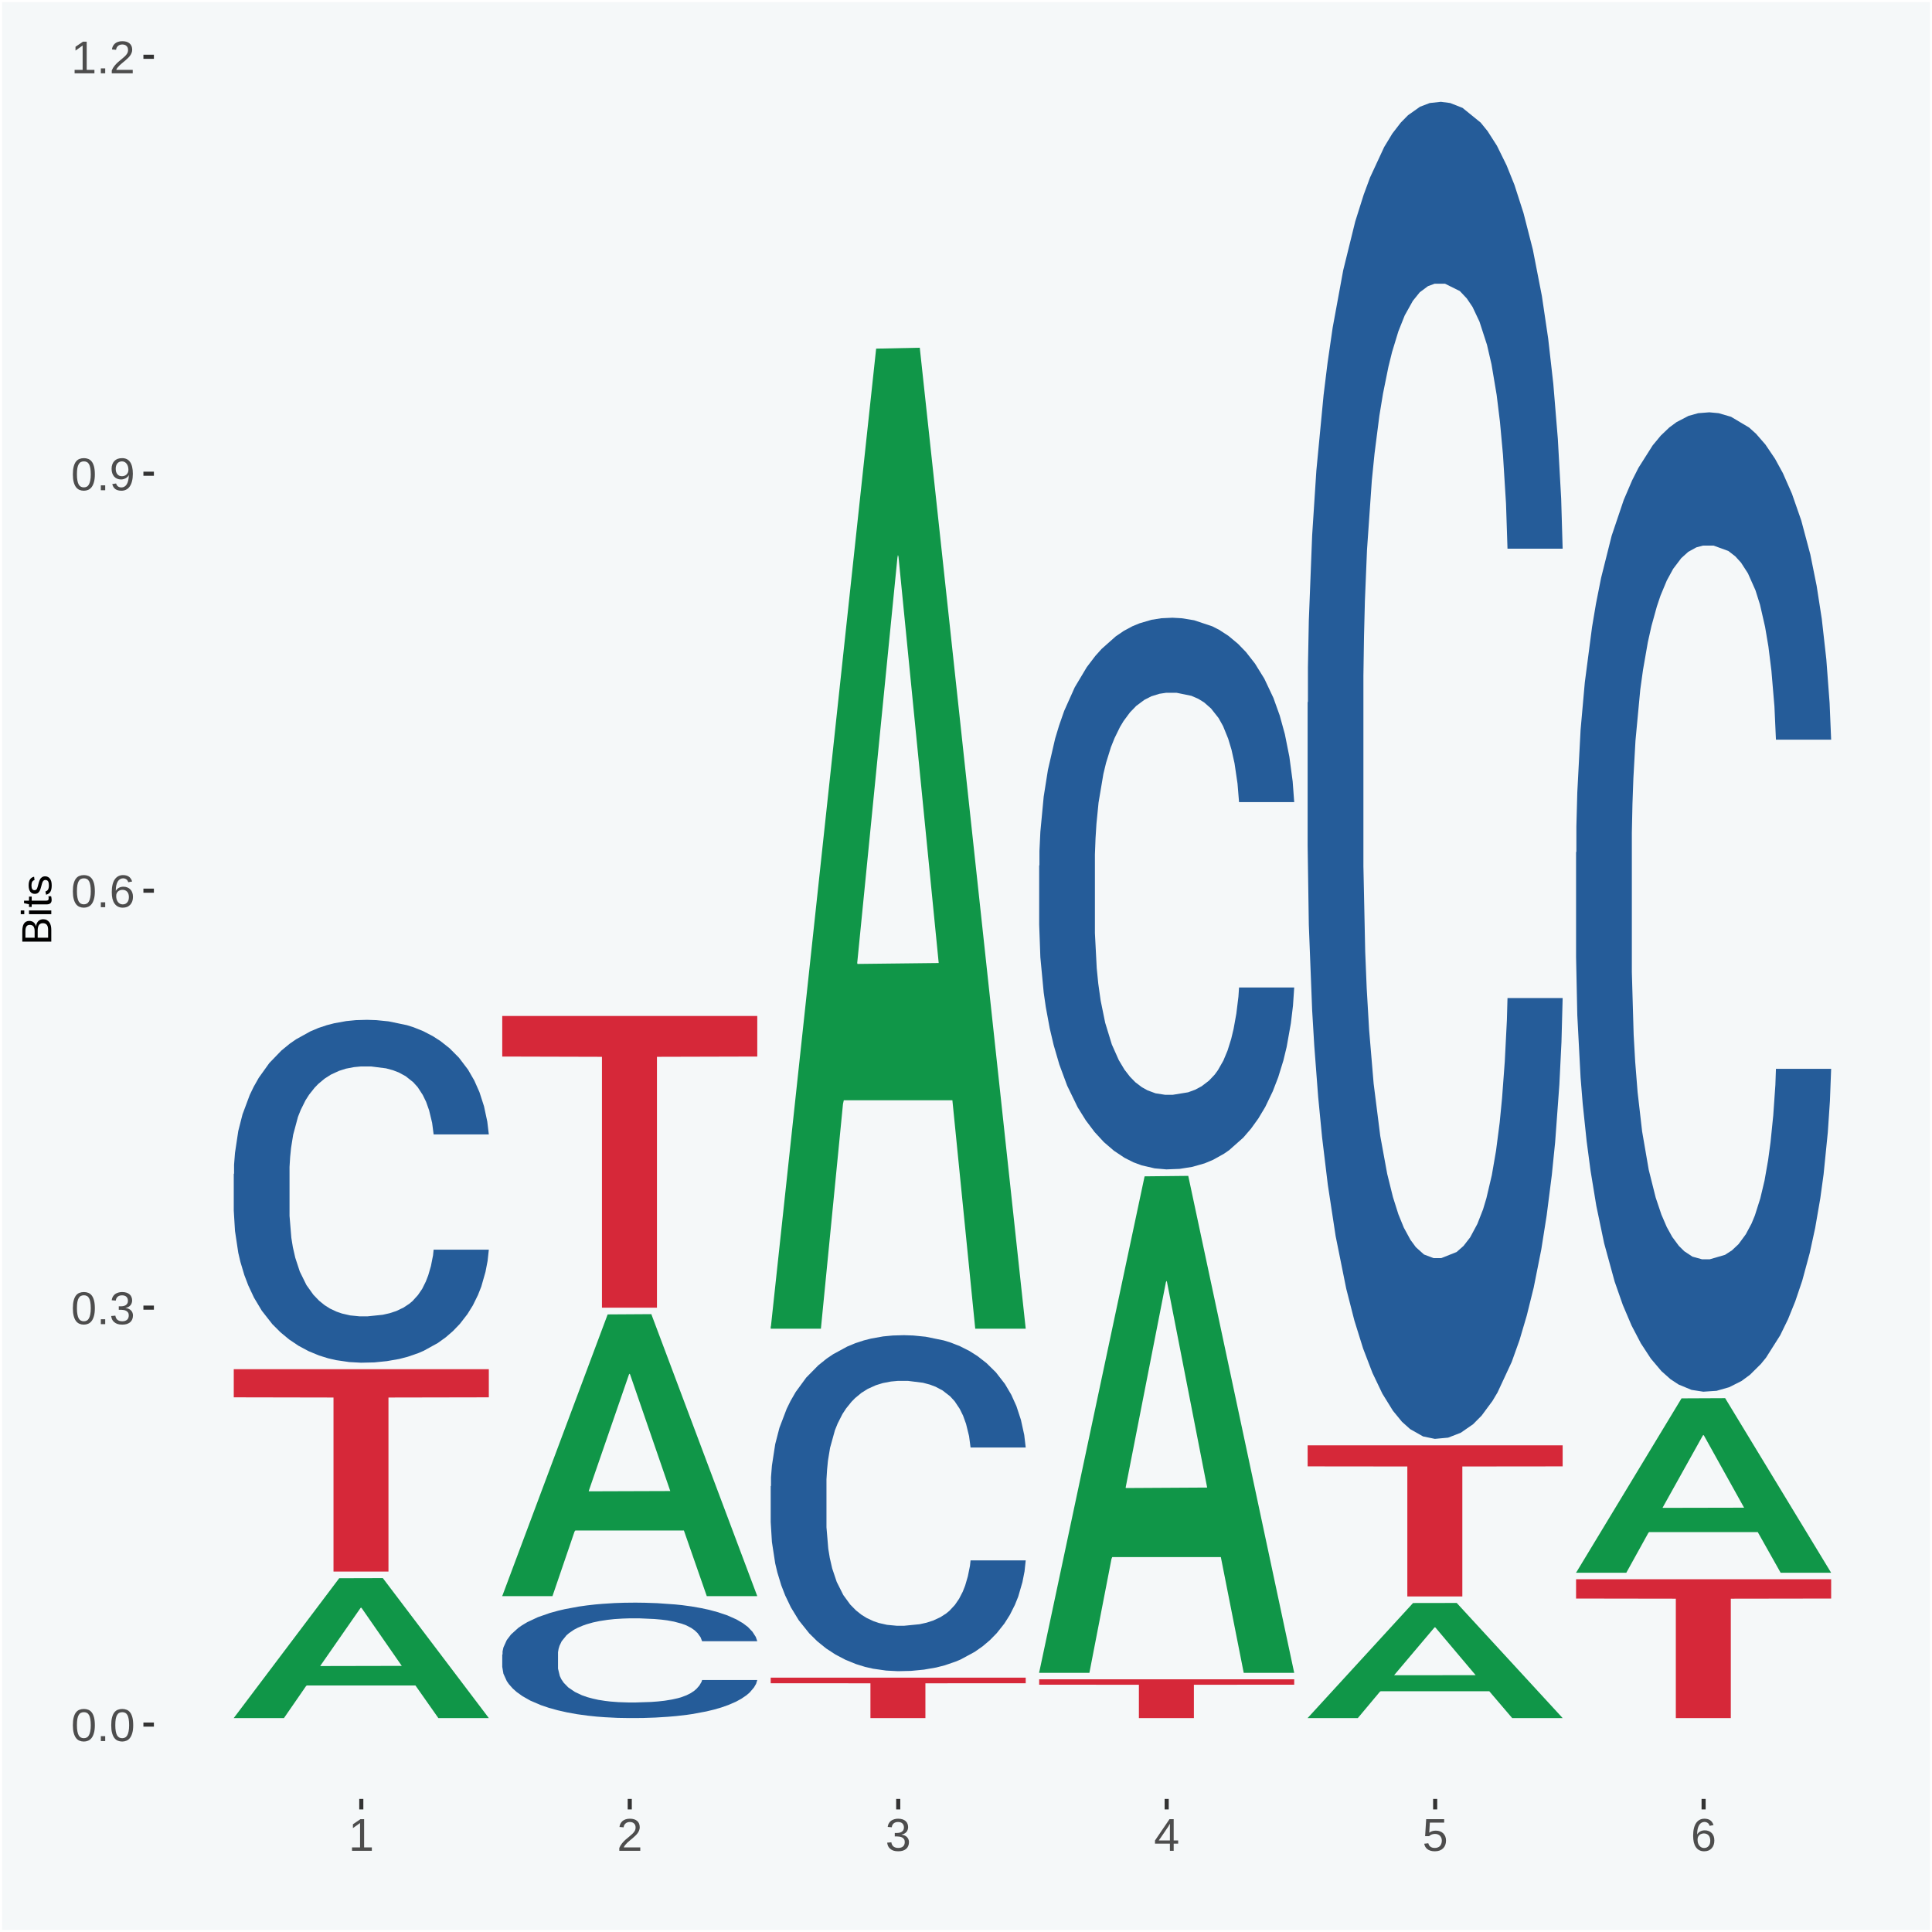 <?xml version="1.0" encoding="UTF-8"?>
<svg xmlns="http://www.w3.org/2000/svg" xmlns:xlink="http://www.w3.org/1999/xlink" width="504pt" height="504pt" viewBox="0 0 504 504" version="1.1">
<defs>
<g>
<symbol overflow="visible" id="glyph0-0">
<path style="stroke:none;" d="M 0.406 0 L 0.406 -8 L 3.594 -8 L 3.594 0 Z M 0.797 -0.406 L 3.188 -0.406 L 3.188 -7.594 L 0.797 -7.594 Z M 0.797 -0.406 "/>
</symbol>
<symbol overflow="visible" id="glyph0-1">
<path style="stroke:none;" d="M 6.203 -4.125 C 6.203 -3.332 6.125 -2.664 5.969 -2.125 C 5.82 -1.582 5.617 -1.145 5.359 -0.812 C 5.098 -0.477 4.789 -0.238 4.438 -0.094 C 4.094 0.051 3.723 0.125 3.328 0.125 C 2.922 0.125 2.539 0.051 2.188 -0.094 C 1.844 -0.238 1.539 -0.477 1.281 -0.812 C 1.031 -1.145 0.832 -1.582 0.688 -2.125 C 0.539 -2.664 0.469 -3.332 0.469 -4.125 C 0.469 -4.957 0.539 -5.645 0.688 -6.188 C 0.832 -6.738 1.035 -7.176 1.297 -7.5 C 1.555 -7.82 1.859 -8.047 2.203 -8.172 C 2.555 -8.305 2.941 -8.375 3.359 -8.375 C 3.754 -8.375 4.125 -8.305 4.469 -8.172 C 4.812 -8.047 5.113 -7.82 5.375 -7.5 C 5.633 -7.176 5.836 -6.738 5.984 -6.188 C 6.129 -5.645 6.203 -4.957 6.203 -4.125 Z M 5.141 -4.125 C 5.141 -4.781 5.098 -5.328 5.016 -5.766 C 4.941 -6.203 4.828 -6.551 4.672 -6.812 C 4.516 -7.07 4.328 -7.254 4.109 -7.359 C 3.891 -7.473 3.641 -7.531 3.359 -7.531 C 3.055 -7.531 2.789 -7.473 2.562 -7.359 C 2.344 -7.254 2.156 -7.07 2 -6.812 C 1.844 -6.551 1.723 -6.203 1.641 -5.766 C 1.566 -5.328 1.531 -4.781 1.531 -4.125 C 1.531 -3.5 1.57 -2.969 1.656 -2.531 C 1.738 -2.094 1.852 -1.742 2 -1.484 C 2.156 -1.223 2.344 -1.035 2.562 -0.922 C 2.789 -0.805 3.047 -0.75 3.328 -0.75 C 3.609 -0.75 3.859 -0.805 4.078 -0.922 C 4.305 -1.035 4.492 -1.223 4.641 -1.484 C 4.797 -1.742 4.914 -2.094 5 -2.531 C 5.094 -2.969 5.141 -3.5 5.141 -4.125 Z M 5.141 -4.125 "/>
</symbol>
<symbol overflow="visible" id="glyph0-2">
<path style="stroke:none;" d="M 1.094 0 L 1.094 -1.281 L 2.234 -1.281 L 2.234 0 Z M 1.094 0 "/>
</symbol>
<symbol overflow="visible" id="glyph0-3">
<path style="stroke:none;" d="M 6.141 -2.281 C 6.141 -1.906 6.078 -1.566 5.953 -1.266 C 5.836 -0.973 5.66 -0.723 5.422 -0.516 C 5.18 -0.305 4.883 -0.145 4.531 -0.031 C 4.188 0.07 3.789 0.125 3.344 0.125 C 2.832 0.125 2.398 0.062 2.047 -0.062 C 1.703 -0.195 1.414 -0.367 1.188 -0.578 C 0.957 -0.785 0.785 -1.02 0.672 -1.281 C 0.566 -1.551 0.492 -1.832 0.453 -2.125 L 1.547 -2.219 C 1.578 -2 1.633 -1.801 1.719 -1.625 C 1.801 -1.445 1.914 -1.289 2.062 -1.156 C 2.207 -1.031 2.383 -0.93 2.594 -0.859 C 2.801 -0.785 3.051 -0.75 3.344 -0.75 C 3.875 -0.75 4.289 -0.879 4.594 -1.141 C 4.895 -1.41 5.047 -1.801 5.047 -2.312 C 5.047 -2.613 4.977 -2.859 4.844 -3.047 C 4.707 -3.234 4.539 -3.379 4.344 -3.484 C 4.145 -3.586 3.926 -3.656 3.688 -3.688 C 3.445 -3.727 3.227 -3.75 3.031 -3.75 L 2.438 -3.75 L 2.438 -4.656 L 3.016 -4.656 C 3.211 -4.656 3.414 -4.676 3.625 -4.719 C 3.844 -4.758 4.039 -4.832 4.219 -4.938 C 4.395 -5.051 4.539 -5.195 4.656 -5.375 C 4.77 -5.562 4.828 -5.797 4.828 -6.078 C 4.828 -6.523 4.695 -6.875 4.438 -7.125 C 4.188 -7.383 3.801 -7.516 3.281 -7.516 C 2.82 -7.516 2.445 -7.395 2.156 -7.156 C 1.875 -6.914 1.707 -6.578 1.656 -6.141 L 0.594 -6.234 C 0.633 -6.598 0.734 -6.91 0.891 -7.172 C 1.047 -7.441 1.242 -7.664 1.484 -7.844 C 1.734 -8.02 2.008 -8.148 2.312 -8.234 C 2.625 -8.328 2.953 -8.375 3.297 -8.375 C 3.754 -8.375 4.148 -8.316 4.484 -8.203 C 4.816 -8.086 5.086 -7.93 5.297 -7.734 C 5.516 -7.535 5.672 -7.301 5.766 -7.031 C 5.867 -6.77 5.922 -6.488 5.922 -6.188 C 5.922 -5.945 5.883 -5.723 5.812 -5.516 C 5.75 -5.305 5.645 -5.113 5.5 -4.938 C 5.363 -4.77 5.188 -4.625 4.969 -4.5 C 4.75 -4.383 4.488 -4.297 4.188 -4.234 L 4.188 -4.219 C 4.52 -4.176 4.805 -4.098 5.047 -3.984 C 5.297 -3.867 5.5 -3.723 5.656 -3.547 C 5.82 -3.379 5.941 -3.188 6.016 -2.969 C 6.098 -2.75 6.141 -2.52 6.141 -2.281 Z M 6.141 -2.281 "/>
</symbol>
<symbol overflow="visible" id="glyph0-4">
<path style="stroke:none;" d="M 6.141 -2.703 C 6.141 -2.285 6.082 -1.906 5.969 -1.562 C 5.852 -1.219 5.68 -0.922 5.453 -0.672 C 5.234 -0.422 4.957 -0.223 4.625 -0.078 C 4.289 0.055 3.91 0.125 3.484 0.125 C 3.004 0.125 2.582 0.031 2.219 -0.156 C 1.863 -0.344 1.566 -0.609 1.328 -0.953 C 1.086 -1.297 0.906 -1.719 0.781 -2.219 C 0.664 -2.727 0.609 -3.301 0.609 -3.938 C 0.609 -4.676 0.676 -5.32 0.812 -5.875 C 0.945 -6.426 1.141 -6.883 1.391 -7.25 C 1.648 -7.625 1.961 -7.906 2.328 -8.094 C 2.691 -8.281 3.102 -8.375 3.562 -8.375 C 3.844 -8.375 4.102 -8.344 4.344 -8.281 C 4.594 -8.227 4.816 -8.133 5.016 -8 C 5.223 -7.875 5.398 -7.703 5.547 -7.484 C 5.703 -7.273 5.828 -7.016 5.922 -6.703 L 4.906 -6.516 C 4.801 -6.867 4.629 -7.125 4.391 -7.281 C 4.148 -7.445 3.867 -7.531 3.547 -7.531 C 3.266 -7.531 3.004 -7.457 2.766 -7.312 C 2.535 -7.176 2.336 -6.973 2.172 -6.703 C 2.004 -6.43 1.875 -6.086 1.781 -5.672 C 1.695 -5.266 1.656 -4.789 1.656 -4.25 C 1.852 -4.602 2.125 -4.875 2.469 -5.062 C 2.812 -5.25 3.207 -5.344 3.656 -5.344 C 4.031 -5.344 4.367 -5.281 4.672 -5.156 C 4.984 -5.031 5.25 -4.852 5.469 -4.625 C 5.688 -4.406 5.852 -4.129 5.969 -3.797 C 6.082 -3.473 6.141 -3.109 6.141 -2.703 Z M 5.078 -2.656 C 5.078 -2.938 5.039 -3.191 4.969 -3.422 C 4.895 -3.66 4.785 -3.859 4.641 -4.016 C 4.504 -4.18 4.332 -4.305 4.125 -4.391 C 3.926 -4.484 3.688 -4.531 3.406 -4.531 C 3.219 -4.531 3.023 -4.5 2.828 -4.438 C 2.629 -4.383 2.453 -4.289 2.297 -4.156 C 2.141 -4.031 2.008 -3.863 1.906 -3.656 C 1.812 -3.457 1.766 -3.207 1.766 -2.906 C 1.766 -2.602 1.801 -2.316 1.875 -2.047 C 1.957 -1.785 2.07 -1.555 2.219 -1.359 C 2.363 -1.172 2.539 -1.02 2.75 -0.906 C 2.957 -0.789 3.191 -0.734 3.453 -0.734 C 3.703 -0.734 3.926 -0.773 4.125 -0.859 C 4.332 -0.953 4.504 -1.082 4.641 -1.25 C 4.785 -1.414 4.895 -1.613 4.969 -1.844 C 5.039 -2.082 5.078 -2.352 5.078 -2.656 Z M 5.078 -2.656 "/>
</symbol>
<symbol overflow="visible" id="glyph0-5">
<path style="stroke:none;" d="M 6.109 -4.297 C 6.109 -3.555 6.035 -2.91 5.891 -2.359 C 5.754 -1.805 5.555 -1.348 5.297 -0.984 C 5.047 -0.617 4.734 -0.344 4.359 -0.156 C 3.992 0.031 3.582 0.125 3.125 0.125 C 2.801 0.125 2.508 0.086 2.25 0.016 C 2 -0.047 1.773 -0.145 1.578 -0.281 C 1.379 -0.414 1.207 -0.594 1.062 -0.812 C 0.926 -1.031 0.816 -1.297 0.734 -1.609 L 1.734 -1.766 C 1.848 -1.41 2.02 -1.148 2.25 -0.984 C 2.488 -0.816 2.785 -0.734 3.141 -0.734 C 3.422 -0.734 3.676 -0.801 3.906 -0.938 C 4.145 -1.07 4.348 -1.273 4.516 -1.547 C 4.68 -1.816 4.812 -2.156 4.906 -2.562 C 5 -2.969 5.051 -3.441 5.062 -3.984 C 4.977 -3.797 4.863 -3.629 4.719 -3.484 C 4.582 -3.348 4.422 -3.227 4.234 -3.125 C 4.055 -3.031 3.859 -2.953 3.641 -2.891 C 3.43 -2.836 3.223 -2.812 3.016 -2.812 C 2.641 -2.812 2.301 -2.879 2 -3.016 C 1.695 -3.148 1.438 -3.336 1.219 -3.578 C 1.008 -3.828 0.848 -4.117 0.734 -4.453 C 0.617 -4.797 0.562 -5.18 0.562 -5.609 C 0.562 -6.023 0.625 -6.406 0.75 -6.75 C 0.875 -7.094 1.051 -7.383 1.281 -7.625 C 1.52 -7.875 1.805 -8.062 2.141 -8.188 C 2.484 -8.312 2.875 -8.375 3.312 -8.375 C 4.227 -8.375 4.922 -8.035 5.391 -7.359 C 5.867 -6.68 6.109 -5.66 6.109 -4.297 Z M 4.953 -5.312 C 4.953 -5.613 4.914 -5.898 4.844 -6.172 C 4.77 -6.441 4.66 -6.676 4.516 -6.875 C 4.379 -7.07 4.207 -7.227 4 -7.344 C 3.789 -7.469 3.551 -7.531 3.281 -7.531 C 3.02 -7.531 2.785 -7.484 2.578 -7.391 C 2.379 -7.297 2.207 -7.164 2.062 -7 C 1.926 -6.832 1.82 -6.629 1.75 -6.391 C 1.676 -6.16 1.641 -5.898 1.641 -5.609 C 1.641 -5.328 1.672 -5.066 1.734 -4.828 C 1.805 -4.586 1.91 -4.379 2.047 -4.203 C 2.18 -4.035 2.348 -3.898 2.547 -3.797 C 2.754 -3.703 2.992 -3.656 3.266 -3.656 C 3.461 -3.656 3.66 -3.688 3.859 -3.75 C 4.055 -3.812 4.234 -3.91 4.391 -4.047 C 4.555 -4.191 4.691 -4.367 4.797 -4.578 C 4.898 -4.785 4.953 -5.031 4.953 -5.312 Z M 4.953 -5.312 "/>
</symbol>
<symbol overflow="visible" id="glyph0-6">
<path style="stroke:none;" d="M 0.922 0 L 0.922 -0.891 L 3.016 -0.891 L 3.016 -7.25 L 1.156 -5.922 L 1.156 -6.922 L 3.109 -8.25 L 4.078 -8.25 L 4.078 -0.891 L 6.094 -0.891 L 6.094 0 Z M 0.922 0 "/>
</symbol>
<symbol overflow="visible" id="glyph0-7">
<path style="stroke:none;" d="M 0.609 0 L 0.609 -0.75 C 0.805 -1.207 1.047 -1.609 1.328 -1.953 C 1.617 -2.305 1.922 -2.625 2.234 -2.906 C 2.555 -3.188 2.867 -3.445 3.172 -3.688 C 3.484 -3.938 3.766 -4.18 4.016 -4.422 C 4.266 -4.66 4.469 -4.91 4.625 -5.172 C 4.781 -5.441 4.859 -5.742 4.859 -6.078 C 4.859 -6.316 4.82 -6.523 4.75 -6.703 C 4.676 -6.879 4.57 -7.023 4.438 -7.141 C 4.312 -7.266 4.156 -7.359 3.969 -7.422 C 3.781 -7.484 3.578 -7.516 3.359 -7.516 C 3.141 -7.516 2.938 -7.484 2.75 -7.422 C 2.57 -7.367 2.41 -7.281 2.266 -7.156 C 2.117 -7.039 2 -6.895 1.906 -6.719 C 1.812 -6.551 1.754 -6.352 1.734 -6.125 L 0.656 -6.219 C 0.688 -6.508 0.766 -6.785 0.891 -7.047 C 1.023 -7.316 1.203 -7.551 1.422 -7.75 C 1.648 -7.945 1.922 -8.098 2.234 -8.203 C 2.555 -8.316 2.93 -8.375 3.359 -8.375 C 3.766 -8.375 4.125 -8.328 4.438 -8.234 C 4.758 -8.141 5.031 -7.992 5.25 -7.797 C 5.477 -7.609 5.648 -7.375 5.766 -7.094 C 5.879 -6.812 5.938 -6.488 5.938 -6.125 C 5.938 -5.844 5.883 -5.578 5.781 -5.328 C 5.688 -5.078 5.555 -4.836 5.391 -4.609 C 5.223 -4.379 5.031 -4.16 4.812 -3.953 C 4.594 -3.742 4.363 -3.535 4.125 -3.328 C 3.895 -3.129 3.656 -2.93 3.406 -2.734 C 3.164 -2.535 2.938 -2.336 2.719 -2.141 C 2.508 -1.941 2.32 -1.738 2.156 -1.531 C 1.988 -1.332 1.859 -1.117 1.766 -0.891 L 6.078 -0.891 L 6.078 0 Z M 0.609 0 "/>
</symbol>
<symbol overflow="visible" id="glyph0-8">
<path style="stroke:none;" d="M 5.156 -1.875 L 5.156 0 L 4.172 0 L 4.172 -1.875 L 0.281 -1.875 L 0.281 -2.688 L 4.062 -8.25 L 5.156 -8.25 L 5.156 -2.703 L 6.328 -2.703 L 6.328 -1.875 Z M 4.172 -7.062 C 4.16 -7.039 4.141 -7.004 4.109 -6.953 C 4.078 -6.898 4.039 -6.836 4 -6.766 C 3.957 -6.691 3.914 -6.617 3.875 -6.547 C 3.844 -6.473 3.812 -6.414 3.781 -6.375 L 1.656 -3.25 C 1.633 -3.219 1.602 -3.176 1.562 -3.125 C 1.531 -3.07 1.492 -3.02 1.453 -2.969 C 1.422 -2.914 1.383 -2.863 1.344 -2.812 C 1.301 -2.77 1.27 -2.734 1.25 -2.703 L 4.172 -2.703 Z M 4.172 -7.062 "/>
</symbol>
<symbol overflow="visible" id="glyph0-9">
<path style="stroke:none;" d="M 6.172 -2.688 C 6.172 -2.27 6.109 -1.891 5.984 -1.547 C 5.859 -1.203 5.672 -0.906 5.422 -0.656 C 5.18 -0.414 4.879 -0.223 4.516 -0.078 C 4.148 0.055 3.723 0.125 3.234 0.125 C 2.805 0.125 2.43 0.07 2.109 -0.031 C 1.785 -0.133 1.508 -0.273 1.281 -0.453 C 1.062 -0.629 0.883 -0.836 0.75 -1.078 C 0.625 -1.316 0.535 -1.57 0.484 -1.844 L 1.547 -1.969 C 1.586 -1.812 1.645 -1.66 1.719 -1.516 C 1.801 -1.367 1.91 -1.238 2.047 -1.125 C 2.18 -1.008 2.348 -0.914 2.547 -0.844 C 2.742 -0.781 2.984 -0.75 3.266 -0.75 C 3.535 -0.75 3.781 -0.789 4 -0.875 C 4.227 -0.957 4.422 -1.078 4.578 -1.234 C 4.734 -1.398 4.852 -1.602 4.938 -1.844 C 5.031 -2.082 5.078 -2.359 5.078 -2.672 C 5.078 -2.922 5.035 -3.148 4.953 -3.359 C 4.867 -3.578 4.75 -3.766 4.594 -3.922 C 4.445 -4.078 4.258 -4.195 4.031 -4.281 C 3.812 -4.363 3.562 -4.406 3.281 -4.406 C 3.113 -4.406 2.953 -4.391 2.797 -4.359 C 2.648 -4.328 2.516 -4.285 2.391 -4.234 C 2.266 -4.18 2.148 -4.117 2.047 -4.047 C 1.941 -3.973 1.844 -3.895 1.75 -3.812 L 0.719 -3.812 L 1 -8.25 L 5.688 -8.25 L 5.688 -7.359 L 1.953 -7.359 L 1.797 -4.734 C 1.984 -4.879 2.219 -5.004 2.5 -5.109 C 2.781 -5.211 3.113 -5.266 3.5 -5.266 C 3.914 -5.266 4.285 -5.203 4.609 -5.078 C 4.941 -4.953 5.223 -4.773 5.453 -4.547 C 5.68 -4.316 5.859 -4.047 5.984 -3.734 C 6.109 -3.422 6.172 -3.07 6.172 -2.688 Z M 6.172 -2.688 "/>
</symbol>
<symbol overflow="visible" id="glyph1-0">
<path style="stroke:none;" d="M 0 -0.359 L -7.328 -0.359 L -7.328 -3.281 L 0 -3.281 Z M -0.359 -0.734 L -0.359 -2.922 L -6.969 -2.922 L -6.969 -0.734 Z M -0.359 -0.734 "/>
</symbol>
<symbol overflow="visible" id="glyph1-1">
<path style="stroke:none;" d="M -2.125 -6.75 C -1.75 -6.75 -1.426 -6.676 -1.156 -6.531 C -0.883 -6.383 -0.66 -6.18 -0.484 -5.922 C -0.316 -5.672 -0.191 -5.375 -0.109 -5.031 C -0.035 -4.695 0 -4.344 0 -3.969 L 0 -0.906 L -7.562 -0.906 L -7.562 -3.656 C -7.562 -4.07 -7.523 -4.441 -7.453 -4.766 C -7.391 -5.098 -7.281 -5.379 -7.125 -5.609 C -6.977 -5.836 -6.789 -6.008 -6.562 -6.125 C -6.332 -6.25 -6.055 -6.312 -5.734 -6.312 C -5.523 -6.312 -5.328 -6.281 -5.141 -6.219 C -4.953 -6.164 -4.781 -6.078 -4.625 -5.953 C -4.477 -5.836 -4.348 -5.688 -4.234 -5.5 C -4.129 -5.32 -4.047 -5.113 -3.984 -4.875 C -3.953 -5.176 -3.883 -5.441 -3.781 -5.672 C -3.676 -5.91 -3.539 -6.109 -3.375 -6.266 C -3.219 -6.43 -3.031 -6.551 -2.812 -6.625 C -2.602 -6.707 -2.375 -6.75 -2.125 -6.75 Z M -5.609 -5.281 C -6.016 -5.281 -6.305 -5.141 -6.484 -4.859 C -6.66 -4.586 -6.75 -4.188 -6.75 -3.656 L -6.75 -1.922 L -4.344 -1.922 L -4.344 -3.656 C -4.344 -3.957 -4.375 -4.211 -4.438 -4.422 C -4.5 -4.629 -4.582 -4.797 -4.688 -4.922 C -4.801 -5.047 -4.93 -5.133 -5.078 -5.188 C -5.234 -5.25 -5.41 -5.281 -5.609 -5.281 Z M -2.219 -5.719 C -2.457 -5.719 -2.66 -5.672 -2.828 -5.578 C -2.992 -5.492 -3.129 -5.367 -3.234 -5.203 C -3.348 -5.047 -3.426 -4.848 -3.469 -4.609 C -3.52 -4.379 -3.547 -4.125 -3.547 -3.844 L -3.547 -1.922 L -0.828 -1.922 L -0.828 -3.922 C -0.828 -4.18 -0.848 -4.422 -0.891 -4.641 C -0.93 -4.859 -1.004 -5.047 -1.109 -5.203 C -1.211 -5.367 -1.352 -5.492 -1.531 -5.578 C -1.719 -5.672 -1.945 -5.719 -2.219 -5.719 Z M -2.219 -5.719 "/>
</symbol>
<symbol overflow="visible" id="glyph1-2">
<path style="stroke:none;" d="M -7.047 -0.734 L -7.969 -0.734 L -7.969 -1.703 L -7.047 -1.703 Z M 0 -0.734 L -5.812 -0.734 L -5.812 -1.703 L 0 -1.703 Z M 0 -0.734 "/>
</symbol>
<symbol overflow="visible" id="glyph1-3">
<path style="stroke:none;" d="M -0.047 -2.969 C -0.004 -2.82 0.023 -2.672 0.047 -2.516 C 0.078 -2.367 0.094 -2.195 0.094 -2 C 0.094 -1.227 -0.348 -0.844 -1.234 -0.844 L -5.109 -0.844 L -5.109 -0.172 L -5.812 -0.172 L -5.812 -0.875 L -7.109 -1.156 L -7.109 -1.812 L -5.812 -1.812 L -5.812 -2.875 L -5.109 -2.875 L -5.109 -1.812 L -1.438 -1.812 C -1.156 -1.812 -0.957 -1.852 -0.844 -1.938 C -0.738 -2.031 -0.688 -2.191 -0.688 -2.422 C -0.688 -2.516 -0.691 -2.602 -0.703 -2.688 C -0.711 -2.77 -0.727 -2.863 -0.75 -2.969 Z M -0.047 -2.969 "/>
</symbol>
<symbol overflow="visible" id="glyph1-4">
<path style="stroke:none;" d="M -1.609 -5.109 C -1.336 -5.109 -1.094 -5.051 -0.875 -4.938 C -0.664 -4.832 -0.488 -4.68 -0.344 -4.484 C -0.195 -4.285 -0.082 -4.039 0 -3.75 C 0.07 -3.457 0.109 -3.125 0.109 -2.75 C 0.109 -2.406 0.082 -2.098 0.031 -1.828 C -0.02 -1.555 -0.102 -1.316 -0.219 -1.109 C -0.332 -0.91 -0.484 -0.742 -0.672 -0.609 C -0.859 -0.473 -1.086 -0.375 -1.359 -0.312 L -1.531 -1.156 C -1.219 -1.238 -0.988 -1.41 -0.844 -1.672 C -0.695 -1.93 -0.625 -2.289 -0.625 -2.75 C -0.625 -2.957 -0.641 -3.145 -0.672 -3.312 C -0.703 -3.488 -0.75 -3.641 -0.812 -3.766 C -0.883 -3.891 -0.977 -3.984 -1.094 -4.047 C -1.207 -4.117 -1.352 -4.156 -1.531 -4.156 C -1.707 -4.156 -1.848 -4.113 -1.953 -4.031 C -2.066 -3.957 -2.16 -3.844 -2.234 -3.688 C -2.316 -3.539 -2.383 -3.363 -2.438 -3.156 C -2.5 -2.945 -2.562 -2.719 -2.625 -2.469 C -2.688 -2.238 -2.754 -2.008 -2.828 -1.781 C -2.898 -1.551 -3 -1.344 -3.125 -1.156 C -3.25 -0.969 -3.398 -0.816 -3.578 -0.703 C -3.766 -0.586 -4 -0.531 -4.281 -0.531 C -4.812 -0.531 -5.211 -0.719 -5.484 -1.094 C -5.766 -1.477 -5.906 -2.031 -5.906 -2.75 C -5.906 -3.395 -5.789 -3.906 -5.562 -4.281 C -5.332 -4.656 -4.973 -4.895 -4.484 -5 L -4.375 -4.125 C -4.52 -4.094 -4.645 -4.035 -4.75 -3.953 C -4.852 -3.867 -4.938 -3.766 -5 -3.641 C -5.062 -3.516 -5.102 -3.375 -5.125 -3.219 C -5.156 -3.07 -5.172 -2.914 -5.172 -2.75 C -5.172 -2.312 -5.102 -1.988 -4.969 -1.781 C -4.844 -1.582 -4.645 -1.484 -4.375 -1.484 C -4.219 -1.484 -4.086 -1.52 -3.984 -1.594 C -3.879 -1.664 -3.789 -1.77 -3.719 -1.906 C -3.656 -2.051 -3.598 -2.219 -3.547 -2.406 C -3.492 -2.602 -3.438 -2.816 -3.375 -3.047 C -3.332 -3.203 -3.289 -3.359 -3.25 -3.516 C -3.207 -3.68 -3.156 -3.836 -3.094 -3.984 C -3.031 -4.141 -2.957 -4.285 -2.875 -4.422 C -2.789 -4.555 -2.688 -4.672 -2.562 -4.766 C -2.445 -4.867 -2.312 -4.953 -2.156 -5.016 C -2 -5.078 -1.816 -5.109 -1.609 -5.109 Z M -1.609 -5.109 "/>
</symbol>
</g>
<clipPath id="clip1">
  <path d="M 40.148 5.48 L 498.52 5.48 L 498.52 469.281 L 40.148 469.281 Z M 40.148 5.48 "/>
</clipPath>
</defs>
<g id="surface1">
<rect x="0" y="0" width="504" height="504" style="fill:rgb(96.078%,97.255%,97.647%);fill-opacity:1;stroke:none;"/>
<path style="fill:none;stroke-width:1.07;stroke-linecap:round;stroke-linejoin:round;stroke:rgb(100%,100%,100%);stroke-opacity:1;stroke-miterlimit:10;" d="M 0 0 L 504 0 L 504 504 L 0 504 Z M 0 0 " transform="matrix(1,0,0,-1,0,504)"/>
<g clip-path="url(#clip1)" clip-rule="nonzero">
<path style=" stroke:none;fill-rule:nonzero;fill:rgb(96.078%,97.255%,97.647%);fill-opacity:1;" d="M 40.148 469.281 L 498.52 469.281 L 498.52 5.48 L 40.148 5.48 Z M 40.148 469.281 "/>
</g>
<path style=" stroke:none;fill-rule:nonzero;fill:rgb(6.274%,58.824%,28.235%);fill-opacity:1;" d="M 60.98 448.129 L 61.051 448.09 L 88.488 411.711 L 99.871 411.68 L 127.52 448.191 L 114.352 448.191 L 108.379 439.691 L 80.051 439.691 L 79.852 439.828 L 74.078 448.191 L 60.98 448.191 L 60.98 448.129 L 83.621 434.621 L 104.809 434.578 L 94.32 419.461 L 94.18 419.391 L 94.039 419.488 L 83.551 434.578 L 83.621 434.621 Z M 60.98 448.129 "/>
<path style=" stroke:none;fill-rule:nonzero;fill:rgb(14.51%,36.078%,60.001%);fill-opacity:1;" d="M 60.98 306.23 L 61.059 306.148 L 61.059 303.859 L 61.301 300.762 L 62.16 295.039 L 63.262 290.711 L 65.148 285.648 L 66.172 283.52 L 67.512 281.148 L 70.262 277.309 L 73.41 274.051 L 75.609 272.25 L 77.262 271.109 L 80.961 269.059 L 83.078 268.16 L 85.281 267.43 L 87.172 266.941 L 90.32 266.371 L 92.828 266.121 L 95.738 266.039 L 98.18 266.121 L 101.41 266.449 L 106.129 267.43 L 107.93 268 L 110.371 268.98 L 112.891 270.289 L 114.93 271.602 L 117.289 273.469 L 119.73 275.922 L 122.09 279.031 L 123.738 281.891 L 125.078 284.91 L 126.262 288.59 L 127.121 292.59 L 127.52 295.941 L 113.121 295.941 L 112.73 292.922 L 111.941 289.648 L 111.16 287.441 L 110.289 285.648 L 108.961 283.602 L 107.781 282.301 L 105.809 280.738 L 104 279.762 L 102.512 279.191 L 100.699 278.699 L 96.852 278.211 L 94.09 278.211 L 92.359 278.379 L 90.238 278.781 L 88.43 279.359 L 86.309 280.34 L 84.66 281.398 L 83 282.789 L 82.059 283.77 L 80.641 285.559 L 79.699 287.031 L 78.441 289.57 L 77.73 291.359 L 76.48 296.02 L 75.93 299.449 L 75.691 301.82 L 75.531 304.43 L 75.531 317.18 L 76 322.891 L 76.398 325.352 L 77.031 328.121 L 78.211 331.719 L 79.941 335.23 L 81.75 337.762 L 83.238 339.309 L 84.66 340.461 L 86.07 341.359 L 87.801 342.172 L 89.219 342.66 L 91.34 343.148 L 93.859 343.398 L 95.82 343.398 L 99.828 342.988 L 101.641 342.578 L 103.371 342.012 L 105.262 341.109 L 106.75 340.129 L 107.621 339.398 L 109.031 337.84 L 110.141 336.211 L 111.078 334.328 L 111.711 332.699 L 112.422 330.25 L 112.969 327.469 L 113.121 326 L 127.52 326 L 127.199 328.941 L 126.648 331.801 L 125.551 335.641 L 124.68 337.84 L 123.352 340.539 L 121.93 342.828 L 119.969 345.359 L 118.16 347.238 L 116.27 348.871 L 114.23 350.34 L 110.531 352.379 L 109.191 352.961 L 106.359 353.941 L 104.16 354.512 L 100.93 355.078 L 97.629 355.41 L 94.172 355.488 L 91.102 355.32 L 87.719 354.828 L 85.602 354.34 L 83.238 353.609 L 80.488 352.469 L 77.891 351.078 L 75.449 349.441 L 73.172 347.559 L 71.051 345.441 L 68.301 341.93 L 66.25 338.5 L 64.762 335.309 L 63.738 332.621 L 62.711 329.18 L 62.16 326.82 L 61.301 321.102 L 60.98 315.789 Z M 60.98 306.23 "/>
<path style=" stroke:none;fill-rule:nonzero;fill:rgb(83.922%,15.686%,22.353%);fill-opacity:1;" d="M 60.98 357.18 L 127.52 357.18 L 127.52 364.52 L 101.34 364.57 L 101.34 409.98 L 87 409.98 L 87 364.57 L 60.98 364.52 Z M 60.98 357.18 "/>
<path style=" stroke:none;fill-rule:nonzero;fill:rgb(6.274%,58.824%,28.235%);fill-opacity:1;" d="M 131.02 416.25 L 131.09 416.18 L 158.52 342.891 L 169.91 342.82 L 197.551 416.391 L 184.379 416.391 L 178.41 399.262 L 150.09 399.262 L 149.879 399.531 L 144.121 416.391 L 131.02 416.391 L 131.02 416.25 L 153.648 389.039 L 174.852 388.969 L 164.352 358.5 L 164.219 358.371 L 164.078 358.57 L 153.578 388.969 L 153.648 389.039 Z M 131.02 416.25 "/>
<path style=" stroke:none;fill-rule:nonzero;fill:rgb(14.51%,36.078%,60.001%);fill-opacity:1;" d="M 131.02 431.609 L 131.102 431.578 L 131.102 430.809 L 131.328 429.77 L 132.199 427.84 L 133.301 426.391 L 135.191 424.68 L 136.211 423.969 L 137.551 423.172 L 140.301 421.879 L 143.441 420.781 L 145.648 420.172 L 147.301 419.789 L 150.988 419.102 L 153.121 418.801 L 155.32 418.551 L 157.211 418.391 L 160.352 418.191 L 162.871 418.109 L 165.781 418.078 L 168.219 418.109 L 171.441 418.219 L 176.16 418.551 L 177.969 418.738 L 180.41 419.07 L 182.922 419.512 L 184.969 419.949 L 187.328 420.59 L 189.762 421.41 L 192.121 422.461 L 193.77 423.422 L 195.109 424.43 L 196.289 425.672 L 197.16 427.02 L 197.551 428.148 L 183.16 428.148 L 182.762 427.129 L 181.98 426.031 L 181.191 425.289 L 180.328 424.68 L 178.988 423.988 L 177.809 423.559 L 175.84 423.031 L 174.039 422.699 L 172.539 422.512 L 170.73 422.352 L 166.879 422.18 L 164.129 422.18 L 162.398 422.238 L 160.27 422.371 L 158.461 422.57 L 156.34 422.898 L 154.691 423.25 L 153.039 423.719 L 152.09 424.051 L 150.68 424.648 L 149.73 425.148 L 148.48 426 L 147.77 426.609 L 146.512 428.172 L 145.961 429.328 L 145.719 430.129 L 145.57 431.012 L 145.57 435.301 L 146.039 437.219 L 146.43 438.051 L 147.059 438.98 L 148.238 440.191 L 149.969 441.371 L 151.781 442.23 L 153.27 442.75 L 154.691 443.129 L 156.102 443.441 L 157.84 443.711 L 159.25 443.879 L 161.371 444.039 L 163.891 444.121 L 165.859 444.121 L 169.871 443.988 L 171.68 443.852 L 173.41 443.66 L 175.289 443.352 L 176.789 443.02 L 177.648 442.781 L 179.07 442.25 L 180.172 441.699 L 181.109 441.07 L 181.738 440.52 L 182.449 439.699 L 183 438.762 L 183.16 438.27 L 197.551 438.27 L 197.238 439.262 L 196.68 440.219 L 195.578 441.512 L 194.719 442.25 L 193.379 443.16 L 191.969 443.93 L 190 444.781 L 188.191 445.422 L 186.301 445.969 L 184.262 446.461 L 180.559 447.148 L 179.23 447.34 L 176.391 447.672 L 174.191 447.859 L 170.969 448.059 L 167.672 448.172 L 164.211 448.191 L 161.141 448.141 L 157.762 447.969 L 155.629 447.809 L 153.27 447.559 L 150.52 447.18 L 147.93 446.711 L 145.488 446.16 L 143.211 445.531 L 141.078 444.809 L 138.328 443.629 L 136.289 442.469 L 134.789 441.398 L 133.77 440.488 L 132.75 439.34 L 132.199 438.539 L 131.328 436.621 L 131.02 434.828 Z M 131.02 431.609 "/>
<path style=" stroke:none;fill-rule:nonzero;fill:rgb(83.922%,15.686%,22.353%);fill-opacity:1;" d="M 131.02 265.039 L 197.551 265.039 L 197.551 275.621 L 171.379 275.691 L 171.379 341.129 L 157.031 341.129 L 157.031 275.691 L 131.02 275.621 Z M 131.02 265.039 "/>
<path style=" stroke:none;fill-rule:nonzero;fill:rgb(6.274%,58.824%,28.235%);fill-opacity:1;" d="M 201.051 346.141 L 201.121 345.898 L 228.559 90.949 L 239.941 90.711 L 267.578 346.621 L 254.41 346.621 L 248.449 287.031 L 220.121 287.031 L 219.91 287.988 L 214.148 346.621 L 201.051 346.621 L 201.051 346.141 L 223.691 251.461 L 244.879 251.219 L 234.391 145.25 L 234.25 144.77 L 234.109 145.488 L 223.621 251.219 L 223.691 251.461 Z M 201.051 346.141 "/>
<path style=" stroke:none;fill-rule:nonzero;fill:rgb(14.51%,36.078%,60.001%);fill-opacity:1;" d="M 201.051 387.691 L 201.129 387.609 L 201.129 385.371 L 201.371 382.328 L 202.23 376.73 L 203.328 372.48 L 205.219 367.52 L 206.238 365.441 L 207.578 363.121 L 210.328 359.359 L 213.48 356.16 L 215.68 354.398 L 217.328 353.281 L 221.031 351.27 L 223.148 350.391 L 225.352 349.672 L 227.238 349.191 L 230.391 348.629 L 232.898 348.391 L 235.809 348.309 L 238.25 348.391 L 241.469 348.711 L 246.191 349.672 L 248 350.23 L 250.441 351.191 L 252.961 352.469 L 255 353.762 L 257.359 355.602 L 259.801 358 L 262.16 361.039 L 263.809 363.84 L 265.148 366.801 L 266.328 370.398 L 267.191 374.328 L 267.578 377.609 L 253.191 377.609 L 252.801 374.648 L 252.012 371.441 L 251.23 369.281 L 250.359 367.52 L 249.02 365.52 L 247.84 364.238 L 245.879 362.719 L 244.07 361.762 L 242.578 361.199 L 240.77 360.719 L 236.91 360.238 L 234.16 360.238 L 232.43 360.398 L 230.309 360.801 L 228.5 361.359 L 226.371 362.32 L 224.719 363.359 L 223.07 364.719 L 222.129 365.68 L 220.711 367.441 L 219.77 368.879 L 218.512 371.359 L 217.801 373.129 L 216.539 377.691 L 215.988 381.051 L 215.762 383.371 L 215.602 385.93 L 215.602 398.422 L 216.07 404.02 L 216.469 406.422 L 217.09 409.141 L 218.27 412.66 L 220 416.109 L 221.809 418.59 L 223.309 420.109 L 224.719 421.23 L 226.141 422.109 L 227.871 422.91 L 229.281 423.391 L 231.41 423.871 L 233.922 424.109 L 235.891 424.109 L 239.898 423.711 L 241.711 423.309 L 243.441 422.75 L 245.328 421.871 L 246.82 420.91 L 247.691 420.191 L 249.102 418.672 L 250.199 417.07 L 251.148 415.23 L 251.781 413.621 L 252.48 411.219 L 253.031 408.5 L 253.191 407.059 L 267.578 407.059 L 267.27 409.941 L 266.719 412.738 L 265.621 416.512 L 264.75 418.672 L 263.422 421.309 L 262 423.551 L 260.031 426.031 L 258.23 427.871 L 256.34 429.469 L 254.289 430.91 L 250.602 432.91 L 249.262 433.469 L 246.43 434.441 L 244.23 435 L 241 435.559 L 237.699 435.879 L 234.238 435.961 L 231.172 435.801 L 227.789 435.32 L 225.672 434.84 L 223.309 434.109 L 220.559 432.988 L 217.961 431.629 L 215.52 430.031 L 213.238 428.191 L 211.121 426.109 L 208.371 422.672 L 206.32 419.309 L 204.828 416.191 L 203.801 413.539 L 202.781 410.18 L 202.23 407.859 L 201.371 402.262 L 201.051 397.059 Z M 201.051 387.691 "/>
<path style=" stroke:none;fill-rule:nonzero;fill:rgb(83.922%,15.686%,22.353%);fill-opacity:1;" d="M 201.051 437.648 L 267.578 437.648 L 267.578 439.109 L 241.41 439.121 L 241.41 448.191 L 227.07 448.191 L 227.07 439.121 L 201.051 439.109 Z M 201.051 437.648 "/>
<path style=" stroke:none;fill-rule:nonzero;fill:rgb(6.274%,58.824%,28.235%);fill-opacity:1;" d="M 271.09 436.141 L 271.148 436.02 L 298.59 306.871 L 309.98 306.75 L 337.621 436.391 L 324.449 436.391 L 318.48 406.199 L 290.148 406.199 L 289.949 406.691 L 284.191 436.391 L 271.09 436.391 L 271.09 436.141 L 293.719 388.18 L 314.91 388.059 L 304.422 334.379 L 304.281 334.141 L 304.148 334.5 L 293.648 388.059 L 293.719 388.18 Z M 271.09 436.141 "/>
<path style=" stroke:none;fill-rule:nonzero;fill:rgb(14.51%,36.078%,60.001%);fill-opacity:1;" d="M 271.09 225.809 L 271.16 225.68 L 271.16 222 L 271.398 217 L 272.27 207.801 L 273.371 200.84 L 275.25 192.691 L 276.281 189.27 L 277.609 185.461 L 280.371 179.289 L 283.512 174.031 L 285.711 171.141 L 287.359 169.301 L 291.059 166.012 L 293.18 164.57 L 295.391 163.379 L 297.27 162.602 L 300.422 161.68 L 302.941 161.281 L 305.852 161.148 L 308.281 161.281 L 311.512 161.809 L 316.23 163.379 L 318.039 164.301 L 320.469 165.879 L 322.988 167.98 L 325.031 170.09 L 327.391 173.109 L 329.828 177.051 L 332.191 182.051 L 333.84 186.648 L 335.18 191.512 L 336.359 197.422 L 337.219 203.859 L 337.621 209.25 L 323.23 209.25 L 322.828 204.391 L 322.051 199.129 L 321.262 195.578 L 320.391 192.691 L 319.059 189.41 L 317.879 187.301 L 315.91 184.809 L 314.102 183.23 L 312.609 182.309 L 310.801 181.52 L 306.949 180.73 L 304.191 180.73 L 302.461 180.988 L 300.34 181.648 L 298.531 182.57 L 296.41 184.148 L 294.762 185.859 L 293.109 188.09 L 292.16 189.672 L 290.75 192.559 L 289.801 194.93 L 288.539 199 L 287.84 201.891 L 286.578 209.379 L 286.031 214.898 L 285.789 218.711 L 285.629 222.922 L 285.629 243.422 L 286.109 252.621 L 286.5 256.559 L 287.129 261.031 L 288.309 266.809 L 290.039 272.461 L 291.852 276.539 L 293.34 279.031 L 294.762 280.871 L 296.172 282.32 L 297.898 283.629 L 299.32 284.422 L 301.441 285.211 L 303.961 285.602 L 305.922 285.602 L 309.941 284.949 L 311.738 284.289 L 313.469 283.371 L 315.359 281.93 L 316.859 280.352 L 317.719 279.172 L 319.141 276.672 L 320.238 274.039 L 321.18 271.02 L 321.809 268.391 L 322.52 264.449 L 323.07 259.98 L 323.23 257.609 L 337.621 257.609 L 337.301 262.34 L 336.75 266.941 L 335.648 273.121 L 334.789 276.672 L 333.449 281.012 L 332.031 284.68 L 330.07 288.762 L 328.262 291.781 L 326.371 294.41 L 324.328 296.781 L 320.629 300.059 L 319.289 300.98 L 316.461 302.559 L 314.262 303.48 L 311.039 304.398 L 307.73 304.922 L 304.27 305.059 L 301.211 304.789 L 297.82 304 L 295.699 303.219 L 293.34 302.031 L 290.59 300.191 L 287.988 297.961 L 285.559 295.328 L 283.281 292.309 L 281.148 288.891 L 278.398 283.238 L 276.352 277.719 L 274.859 272.59 L 273.84 268.262 L 272.82 262.738 L 272.27 258.93 L 271.398 249.73 L 271.09 241.18 Z M 271.09 225.809 "/>
<path style=" stroke:none;fill-rule:nonzero;fill:rgb(83.922%,15.686%,22.353%);fill-opacity:1;" d="M 271.09 438.078 L 337.621 438.078 L 337.621 439.488 L 311.449 439.5 L 311.449 448.191 L 297.102 448.191 L 297.102 439.5 L 271.09 439.488 Z M 271.09 438.078 "/>
<path style=" stroke:none;fill-rule:nonzero;fill:rgb(6.274%,58.824%,28.235%);fill-opacity:1;" d="M 341.121 448.141 L 341.191 448.109 L 368.621 418.18 L 380.012 418.16 L 407.648 448.191 L 394.48 448.191 L 388.512 441.199 L 360.191 441.199 L 359.98 441.309 L 354.219 448.191 L 341.121 448.191 L 341.121 448.141 L 363.75 437.02 L 384.949 437 L 374.449 424.559 L 374.32 424.5 L 374.18 424.59 L 363.691 437 L 363.75 437.02 Z M 341.121 448.141 "/>
<path style=" stroke:none;fill-rule:nonzero;fill:rgb(14.51%,36.078%,60.001%);fill-opacity:1;" d="M 341.121 183.281 L 341.199 182.961 L 341.199 174.039 L 341.43 161.941 L 342.301 139.641 L 343.398 122.762 L 345.289 103.012 L 346.309 94.73 L 347.648 85.488 L 350.398 70.52 L 353.539 57.781 L 355.75 50.77 L 357.398 46.309 L 361.09 38.352 L 363.219 34.84 L 365.422 31.98 L 367.309 30.059 L 370.449 27.84 L 372.969 26.879 L 375.879 26.559 L 378.32 26.879 L 381.539 28.148 L 386.262 31.98 L 388.07 34.211 L 390.512 38.031 L 393.02 43.121 L 395.07 48.219 L 397.43 55.551 L 399.871 65.102 L 402.23 77.211 L 403.879 88.359 L 405.211 100.141 L 406.391 114.48 L 407.262 130.078 L 407.648 143.141 L 393.262 143.141 L 392.871 131.359 L 392.078 118.621 L 391.289 110.02 L 390.43 103.012 L 389.09 95.051 L 387.91 89.949 L 385.949 83.898 L 384.141 80.07 L 382.641 77.852 L 380.828 75.93 L 376.98 74.02 L 374.23 74.02 L 372.5 74.66 L 370.371 76.25 L 368.57 78.48 L 366.441 82.301 L 364.789 86.449 L 363.141 91.859 L 362.199 95.68 L 360.781 102.691 L 359.84 108.422 L 358.578 118.301 L 357.871 125.309 L 356.609 143.461 L 356.059 156.84 L 355.828 166.078 L 355.672 176.27 L 355.672 225.961 L 356.141 248.262 L 356.531 257.82 L 357.16 268.648 L 358.34 282.66 L 360.07 296.359 L 361.879 306.23 L 363.379 312.289 L 364.789 316.75 L 366.211 320.25 L 367.941 323.43 L 369.352 325.352 L 371.48 327.262 L 373.988 328.211 L 375.961 328.211 L 379.969 326.621 L 381.781 325.031 L 383.512 322.801 L 385.398 319.289 L 386.891 315.469 L 387.75 312.602 L 389.172 306.551 L 390.27 300.18 L 391.219 292.859 L 391.84 286.48 L 392.551 276.93 L 393.102 266.102 L 393.262 260.359 L 407.648 260.359 L 407.34 271.828 L 406.789 282.98 L 405.691 297.949 L 404.82 306.551 L 403.48 317.059 L 402.07 325.98 L 400.102 335.859 L 398.289 343.18 L 396.41 349.551 L 394.359 355.289 L 390.66 363.25 L 389.328 365.48 L 386.5 369.301 L 384.289 371.531 L 381.07 373.762 L 377.77 375.039 L 374.309 375.359 L 371.238 374.719 L 367.859 372.809 L 365.73 370.898 L 363.379 368.031 L 360.621 363.57 L 358.031 358.148 L 355.59 351.781 L 353.309 344.461 L 351.191 336.18 L 348.43 322.48 L 346.391 309.102 L 344.891 296.68 L 343.871 286.172 L 342.852 272.789 L 342.301 263.551 L 341.43 241.25 L 341.121 220.551 Z M 341.121 183.281 "/>
<path style=" stroke:none;fill-rule:nonzero;fill:rgb(83.922%,15.686%,22.353%);fill-opacity:1;" d="M 341.121 377.051 L 407.648 377.051 L 407.648 382.531 L 381.48 382.559 L 381.48 416.461 L 367.129 416.461 L 367.129 382.559 L 341.121 382.531 Z M 341.121 377.051 "/>
<path style=" stroke:none;fill-rule:nonzero;fill:rgb(6.274%,58.824%,28.235%);fill-opacity:1;" d="M 411.148 410.199 L 411.219 410.16 L 438.66 364.789 L 450.039 364.738 L 477.691 410.289 L 464.52 410.289 L 458.551 399.68 L 430.219 399.68 L 430.02 399.852 L 424.25 410.289 L 411.148 410.289 L 411.148 410.199 L 433.789 393.352 L 454.98 393.309 L 444.488 374.449 L 444.352 374.359 L 444.211 374.488 L 433.719 393.309 L 433.789 393.352 Z M 411.148 410.199 "/>
<path style=" stroke:none;fill-rule:nonzero;fill:rgb(14.51%,36.078%,60.001%);fill-opacity:1;" d="M 411.148 222.359 L 411.23 222.121 L 411.23 215.59 L 411.469 206.719 L 412.328 190.391 L 413.43 178.02 L 415.32 163.559 L 416.34 157.488 L 417.68 150.73 L 420.43 139.762 L 423.578 130.43 L 425.781 125.289 L 427.43 122.031 L 431.129 116.191 L 433.25 113.629 L 435.449 111.531 L 437.34 110.129 L 440.488 108.488 L 443 107.789 L 445.91 107.559 L 448.352 107.789 L 451.578 108.73 L 456.289 111.531 L 458.102 113.16 L 460.539 115.961 L 463.059 119.691 L 465.102 123.43 L 467.461 128.789 L 469.898 135.789 L 472.262 144.66 L 473.91 152.828 L 475.25 161.461 L 476.43 171.961 L 477.289 183.391 L 477.691 192.961 L 463.289 192.961 L 462.898 184.32 L 462.109 174.988 L 461.328 168.691 L 460.461 163.559 L 459.129 157.73 L 457.949 153.988 L 455.98 149.559 L 454.172 146.762 L 452.68 145.129 L 450.871 143.73 L 447.012 142.328 L 444.262 142.328 L 442.531 142.789 L 440.41 143.961 L 438.602 145.59 L 436.48 148.391 L 434.82 151.43 L 433.172 155.391 L 432.23 158.191 L 430.809 163.328 L 429.871 167.531 L 428.609 174.762 L 427.898 179.891 L 426.648 193.191 L 426.102 202.988 L 425.859 209.762 L 425.699 217.219 L 425.699 253.621 L 426.172 269.949 L 426.57 276.949 L 427.199 284.891 L 428.379 295.148 L 430.109 305.191 L 431.922 312.422 L 433.41 316.852 L 434.82 320.121 L 436.238 322.68 L 437.969 325.02 L 439.391 326.422 L 441.512 327.82 L 444.031 328.52 L 445.988 328.52 L 450 327.352 L 451.809 326.18 L 453.539 324.551 L 455.43 321.98 L 456.922 319.191 L 457.789 317.09 L 459.199 312.648 L 460.309 307.988 L 461.25 302.621 L 461.879 297.949 L 462.59 290.949 L 463.141 283.02 L 463.289 278.82 L 477.691 278.82 L 477.371 287.219 L 476.82 295.391 L 475.719 306.352 L 474.852 312.648 L 473.52 320.352 L 472.102 326.879 L 470.141 334.121 L 468.328 339.48 L 466.441 344.148 L 464.391 348.352 L 460.699 354.18 L 459.359 355.82 L 456.531 358.621 L 454.328 360.25 L 451.102 361.879 L 447.801 362.82 L 444.34 363.051 L 441.27 362.578 L 437.891 361.18 L 435.77 359.781 L 433.41 357.68 L 430.66 354.422 L 428.059 350.449 L 425.621 345.781 L 423.34 340.422 L 421.219 334.352 L 418.469 324.32 L 416.422 314.52 L 414.93 305.422 L 413.91 297.719 L 412.879 287.922 L 412.328 281.148 L 411.469 264.82 L 411.148 249.648 Z M 411.148 222.359 "/>
<path style=" stroke:none;fill-rule:nonzero;fill:rgb(83.922%,15.686%,22.353%);fill-opacity:1;" d="M 411.148 411.98 L 477.691 411.98 L 477.691 417.012 L 451.512 417.051 L 451.512 448.191 L 437.172 448.191 L 437.172 417.051 L 411.148 417.012 Z M 411.148 411.98 "/>
<g style="fill:rgb(30.196%,30.196%,30.196%);fill-opacity:1;">
  <use xlink:href="#glyph0-1" x="18.54" y="454.19"/>
  <use xlink:href="#glyph0-2" x="25.212" y="454.19"/>
  <use xlink:href="#glyph0-1" x="28.548" y="454.19"/>
</g>
<g style="fill:rgb(30.196%,30.196%,30.196%);fill-opacity:1;">
  <use xlink:href="#glyph0-1" x="18.54" y="345.43"/>
  <use xlink:href="#glyph0-2" x="25.212" y="345.43"/>
  <use xlink:href="#glyph0-3" x="28.548" y="345.43"/>
</g>
<g style="fill:rgb(30.196%,30.196%,30.196%);fill-opacity:1;">
  <use xlink:href="#glyph0-1" x="18.54" y="236.66"/>
  <use xlink:href="#glyph0-2" x="25.212" y="236.66"/>
  <use xlink:href="#glyph0-4" x="28.548" y="236.66"/>
</g>
<g style="fill:rgb(30.196%,30.196%,30.196%);fill-opacity:1;">
  <use xlink:href="#glyph0-1" x="18.54" y="127.89"/>
  <use xlink:href="#glyph0-2" x="25.212" y="127.89"/>
  <use xlink:href="#glyph0-5" x="28.548" y="127.89"/>
</g>
<g style="fill:rgb(30.196%,30.196%,30.196%);fill-opacity:1;">
  <use xlink:href="#glyph0-6" x="18.54" y="19.12"/>
  <use xlink:href="#glyph0-2" x="25.212" y="19.12"/>
  <use xlink:href="#glyph0-7" x="28.548" y="19.12"/>
</g>
<path style="fill:none;stroke-width:1.07;stroke-linecap:butt;stroke-linejoin:round;stroke:rgb(20%,20%,20%);stroke-opacity:1;stroke-miterlimit:10;" d="M 37.41 54.109 L 40.148 54.109 " transform="matrix(1,0,0,-1,0,504)"/>
<path style="fill:none;stroke-width:1.07;stroke-linecap:butt;stroke-linejoin:round;stroke:rgb(20%,20%,20%);stroke-opacity:1;stroke-miterlimit:10;" d="M 37.41 162.879 L 40.148 162.879 " transform="matrix(1,0,0,-1,0,504)"/>
<path style="fill:none;stroke-width:1.07;stroke-linecap:butt;stroke-linejoin:round;stroke:rgb(20%,20%,20%);stroke-opacity:1;stroke-miterlimit:10;" d="M 37.41 271.648 L 40.148 271.648 " transform="matrix(1,0,0,-1,0,504)"/>
<path style="fill:none;stroke-width:1.07;stroke-linecap:butt;stroke-linejoin:round;stroke:rgb(20%,20%,20%);stroke-opacity:1;stroke-miterlimit:10;" d="M 37.41 380.422 L 40.148 380.422 " transform="matrix(1,0,0,-1,0,504)"/>
<path style="fill:none;stroke-width:1.07;stroke-linecap:butt;stroke-linejoin:round;stroke:rgb(20%,20%,20%);stroke-opacity:1;stroke-miterlimit:10;" d="M 37.41 489.191 L 40.148 489.191 " transform="matrix(1,0,0,-1,0,504)"/>
<path style="fill:none;stroke-width:1.07;stroke-linecap:butt;stroke-linejoin:round;stroke:rgb(20%,20%,20%);stroke-opacity:1;stroke-miterlimit:10;" d="M 94.25 31.98 L 94.25 34.719 " transform="matrix(1,0,0,-1,0,504)"/>
<path style="fill:none;stroke-width:1.07;stroke-linecap:butt;stroke-linejoin:round;stroke:rgb(20%,20%,20%);stroke-opacity:1;stroke-miterlimit:10;" d="M 164.281 31.98 L 164.281 34.719 " transform="matrix(1,0,0,-1,0,504)"/>
<path style="fill:none;stroke-width:1.07;stroke-linecap:butt;stroke-linejoin:round;stroke:rgb(20%,20%,20%);stroke-opacity:1;stroke-miterlimit:10;" d="M 234.32 31.98 L 234.32 34.719 " transform="matrix(1,0,0,-1,0,504)"/>
<path style="fill:none;stroke-width:1.07;stroke-linecap:butt;stroke-linejoin:round;stroke:rgb(20%,20%,20%);stroke-opacity:1;stroke-miterlimit:10;" d="M 304.352 31.98 L 304.352 34.719 " transform="matrix(1,0,0,-1,0,504)"/>
<path style="fill:none;stroke-width:1.07;stroke-linecap:butt;stroke-linejoin:round;stroke:rgb(20%,20%,20%);stroke-opacity:1;stroke-miterlimit:10;" d="M 374.391 31.98 L 374.391 34.719 " transform="matrix(1,0,0,-1,0,504)"/>
<path style="fill:none;stroke-width:1.07;stroke-linecap:butt;stroke-linejoin:round;stroke:rgb(20%,20%,20%);stroke-opacity:1;stroke-miterlimit:10;" d="M 444.422 31.98 L 444.422 34.719 " transform="matrix(1,0,0,-1,0,504)"/>
<g style="fill:rgb(30.196%,30.196%,30.196%);fill-opacity:1;">
  <use xlink:href="#glyph0-6" x="90.91" y="482.82"/>
</g>
<g style="fill:rgb(30.196%,30.196%,30.196%);fill-opacity:1;">
  <use xlink:href="#glyph0-7" x="160.95" y="482.82"/>
</g>
<g style="fill:rgb(30.196%,30.196%,30.196%);fill-opacity:1;">
  <use xlink:href="#glyph0-3" x="230.98" y="482.82"/>
</g>
<g style="fill:rgb(30.196%,30.196%,30.196%);fill-opacity:1;">
  <use xlink:href="#glyph0-8" x="301.02" y="482.82"/>
</g>
<g style="fill:rgb(30.196%,30.196%,30.196%);fill-opacity:1;">
  <use xlink:href="#glyph0-9" x="371.05" y="482.82"/>
</g>
<g style="fill:rgb(30.196%,30.196%,30.196%);fill-opacity:1;">
  <use xlink:href="#glyph0-4" x="441.08" y="482.82"/>
</g>
<g style="fill:rgb(0%,0%,0%);fill-opacity:1;">
  <use xlink:href="#glyph1-1" x="13.38" y="246.55"/>
  <use xlink:href="#glyph1-2" x="13.38" y="239.213"/>
  <use xlink:href="#glyph1-3" x="13.38" y="236.771"/>
  <use xlink:href="#glyph1-4" x="13.38" y="233.713"/>
</g>
</g>
</svg>
